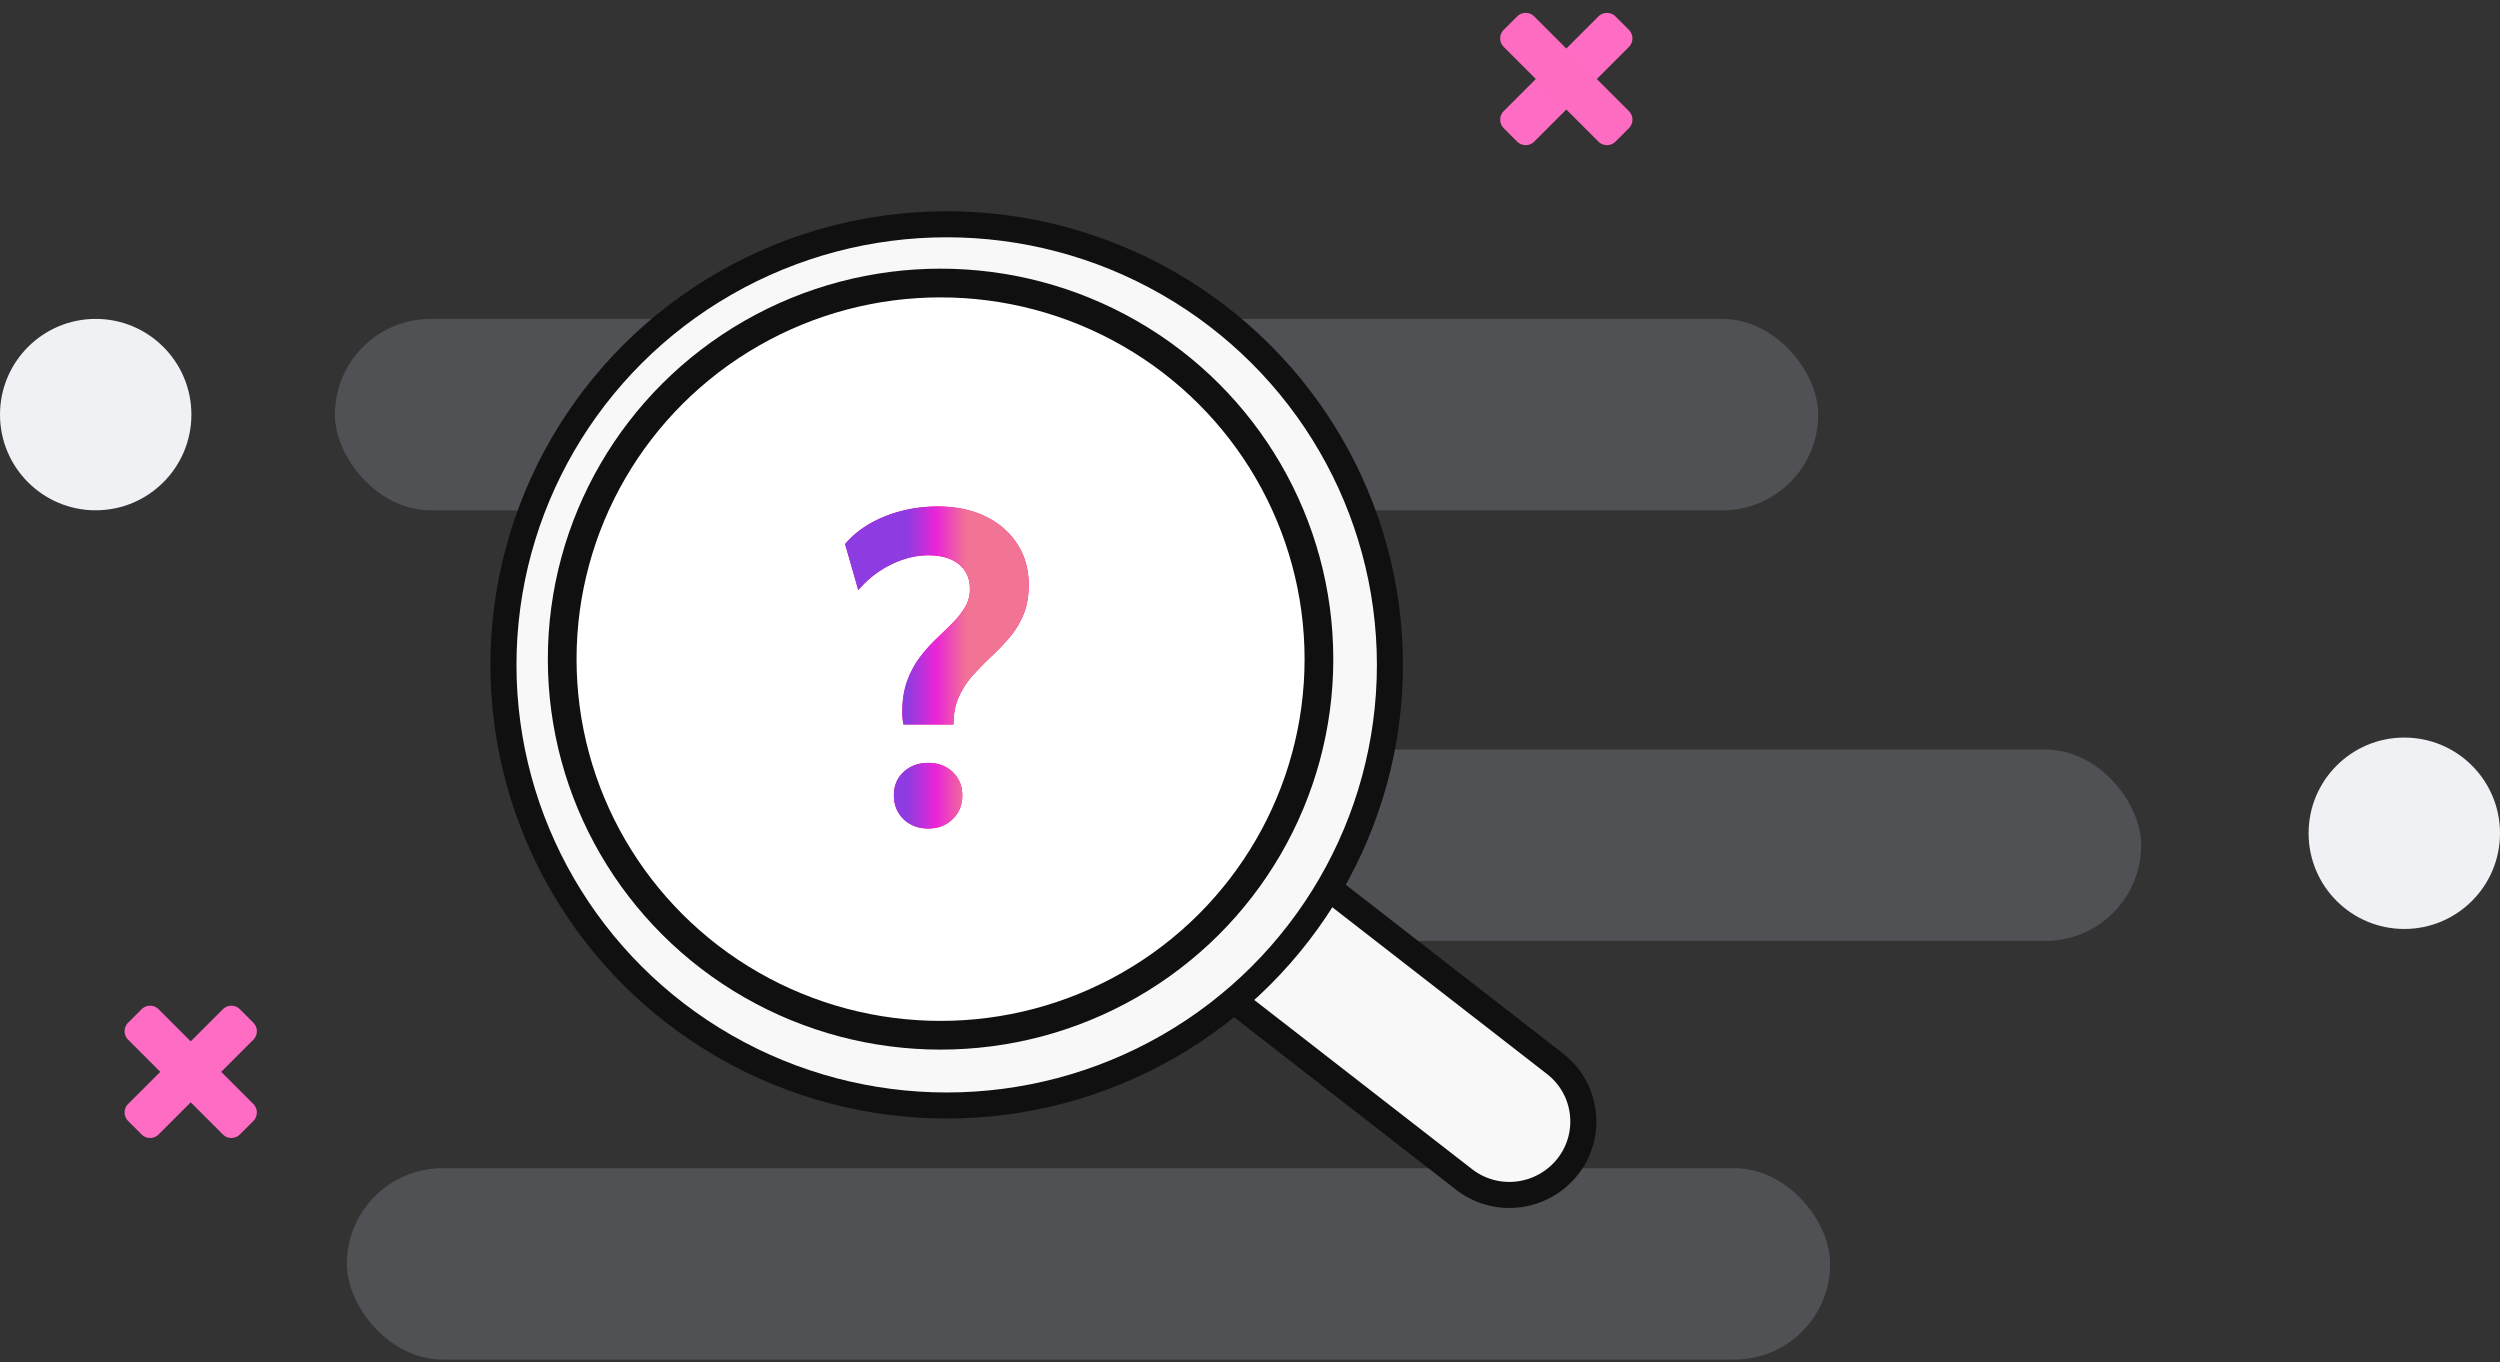 <svg width="200" height="109" viewBox="0 0 200 109" xmlns="http://www.w3.org/2000/svg" xmlns:xlink="http://www.w3.org/1999/xlink"><rect x="0" y="0" width="200" height="109" fill="#333333" stroke="none"/><defs><linearGradient x1="33.744%" y1="50%" x2="66.256%" y2="50%" id="b"><stop stop-color="#8C3CE0" offset="0%"/><stop stop-color="#EB25D7" offset="48.924%"/><stop stop-color="#F17494" offset="100%"/></linearGradient><path d="M37.046 41.059c0-.854.144-1.595.432-2.224.288-.63.66-1.2 1.12-1.712a23.89 23.89 0 011.456-1.488c.512-.48.997-.987 1.456-1.52a6.871 6.871 0 001.12-1.824c.288-.683.432-1.483.432-2.4 0-1.26-.315-2.363-.944-3.312-.63-.95-1.488-1.68-2.576-2.192-1.088-.512-2.336-.768-3.744-.768-1.515 0-2.934.266-4.256.8-1.323.533-2.38 1.269-3.168 2.208l1.056 3.68a8.11 8.11 0 012.624-2.048c1.002-.491 1.994-.736 2.976-.736 1.045 0 1.86.24 2.448.72.586.48.88 1.136.88 1.968a2.8 2.8 0 01-.4 1.488 6.806 6.806 0 01-1.008 1.264c-.406.405-.838.826-1.296 1.264-.46.437-.891.922-1.296 1.456a7.273 7.273 0 00-1.008 1.872c-.267.714-.4 1.552-.4 2.512 0 .362.032.693.096.992h4zm-2.016 8.32c.789 0 1.44-.251 1.952-.752.512-.502.768-1.136.768-1.904 0-.747-.256-1.366-.768-1.856-.512-.491-1.163-.736-1.952-.736-.79 0-1.446.24-1.968.72-.523.48-.784 1.104-.784 1.872s.256 1.402.768 1.904c.512.5 1.173.752 1.984.752z" id="a"/></defs><g fill="none" fill-rule="evenodd"><path d="M129.24 1.315l1.073 1.074a.965.965 0 010 1.364l-7.576 7.575a.965.965 0 01-1.364 0l-1.074-1.074a.965.965 0 010-1.364l7.576-7.575a.965.965 0 011.364 0zM19.191 80.74l1.074 1.074a.965.965 0 010 1.364l-7.575 7.576a.965.965 0 01-1.365 0l-1.074-1.074a.965.965 0 010-1.364l7.576-7.576a.965.965 0 011.364 0z" fill="#FF6CC3"/><path d="M130.313 10.254l-1.074 1.074a.965.965 0 01-1.364 0l-7.576-7.575a.965.965 0 010-1.364l1.074-1.074a.965.965 0 011.364 0l7.576 7.575a.965.965 0 010 1.364z" fill="#FE6CC2"/><path d="M20.265 89.68l-1.074 1.074a.965.965 0 01-1.364 0l-7.576-7.576a.965.965 0 010-1.364l1.074-1.074a.965.965 0 011.365 0l7.575 7.576a.965.965 0 010 1.364z" fill="#FF6CC3"/><circle fill="#EFF1F5" cx="7.656" cy="33.168" r="7.656"/><circle fill="#EFF1F5" cx="192.344" cy="66.661" r="7.656"/><rect fill="#B7C1D2" opacity=".214" x="26.794" y="25.513" width="118.66" height="15.311" rx="7.656"/><rect fill="#B7C1D2" opacity=".214" x="50.718" y="59.962" width="120.574" height="15.311" rx="7.656"/><rect fill="#B7C1D2" opacity=".214" x="27.751" y="93.455" width="118.66" height="15.311" rx="7.656"/><g transform="translate(39.234 16.9)"><path d="M67.623 54.572a5.891 5.891 0 00-4.363-1.198 5.961 5.961 0 00-3.954 2.246 5.826 5.826 0 00-1.18 4.312 5.829 5.829 0 002.214 3.889l17.548 13.63a5.891 5.891 0 004.362 1.198 5.961 5.961 0 003.955-2.247 5.826 5.826 0 001.18-4.31 5.829 5.829 0 00-2.215-3.89l-17.547-13.63z" stroke="#101010" stroke-width="2.084" fill="#F8F8F8"/><ellipse stroke="#101010" stroke-width="2.084" fill="#F8F8F8" cx="36.501" cy="36.291" rx="35.459" ry="35.249"/><ellipse stroke="#101010" stroke-width="2.297" fill="#FFF" cx="36.011" cy="35.831" rx="30.27" ry="30.089"/><g fill-rule="nonzero"><use fill="#ff0086" xlink:href="#a"/><use fill="url(#b)" xlink:href="#a"/></g></g></g></svg>